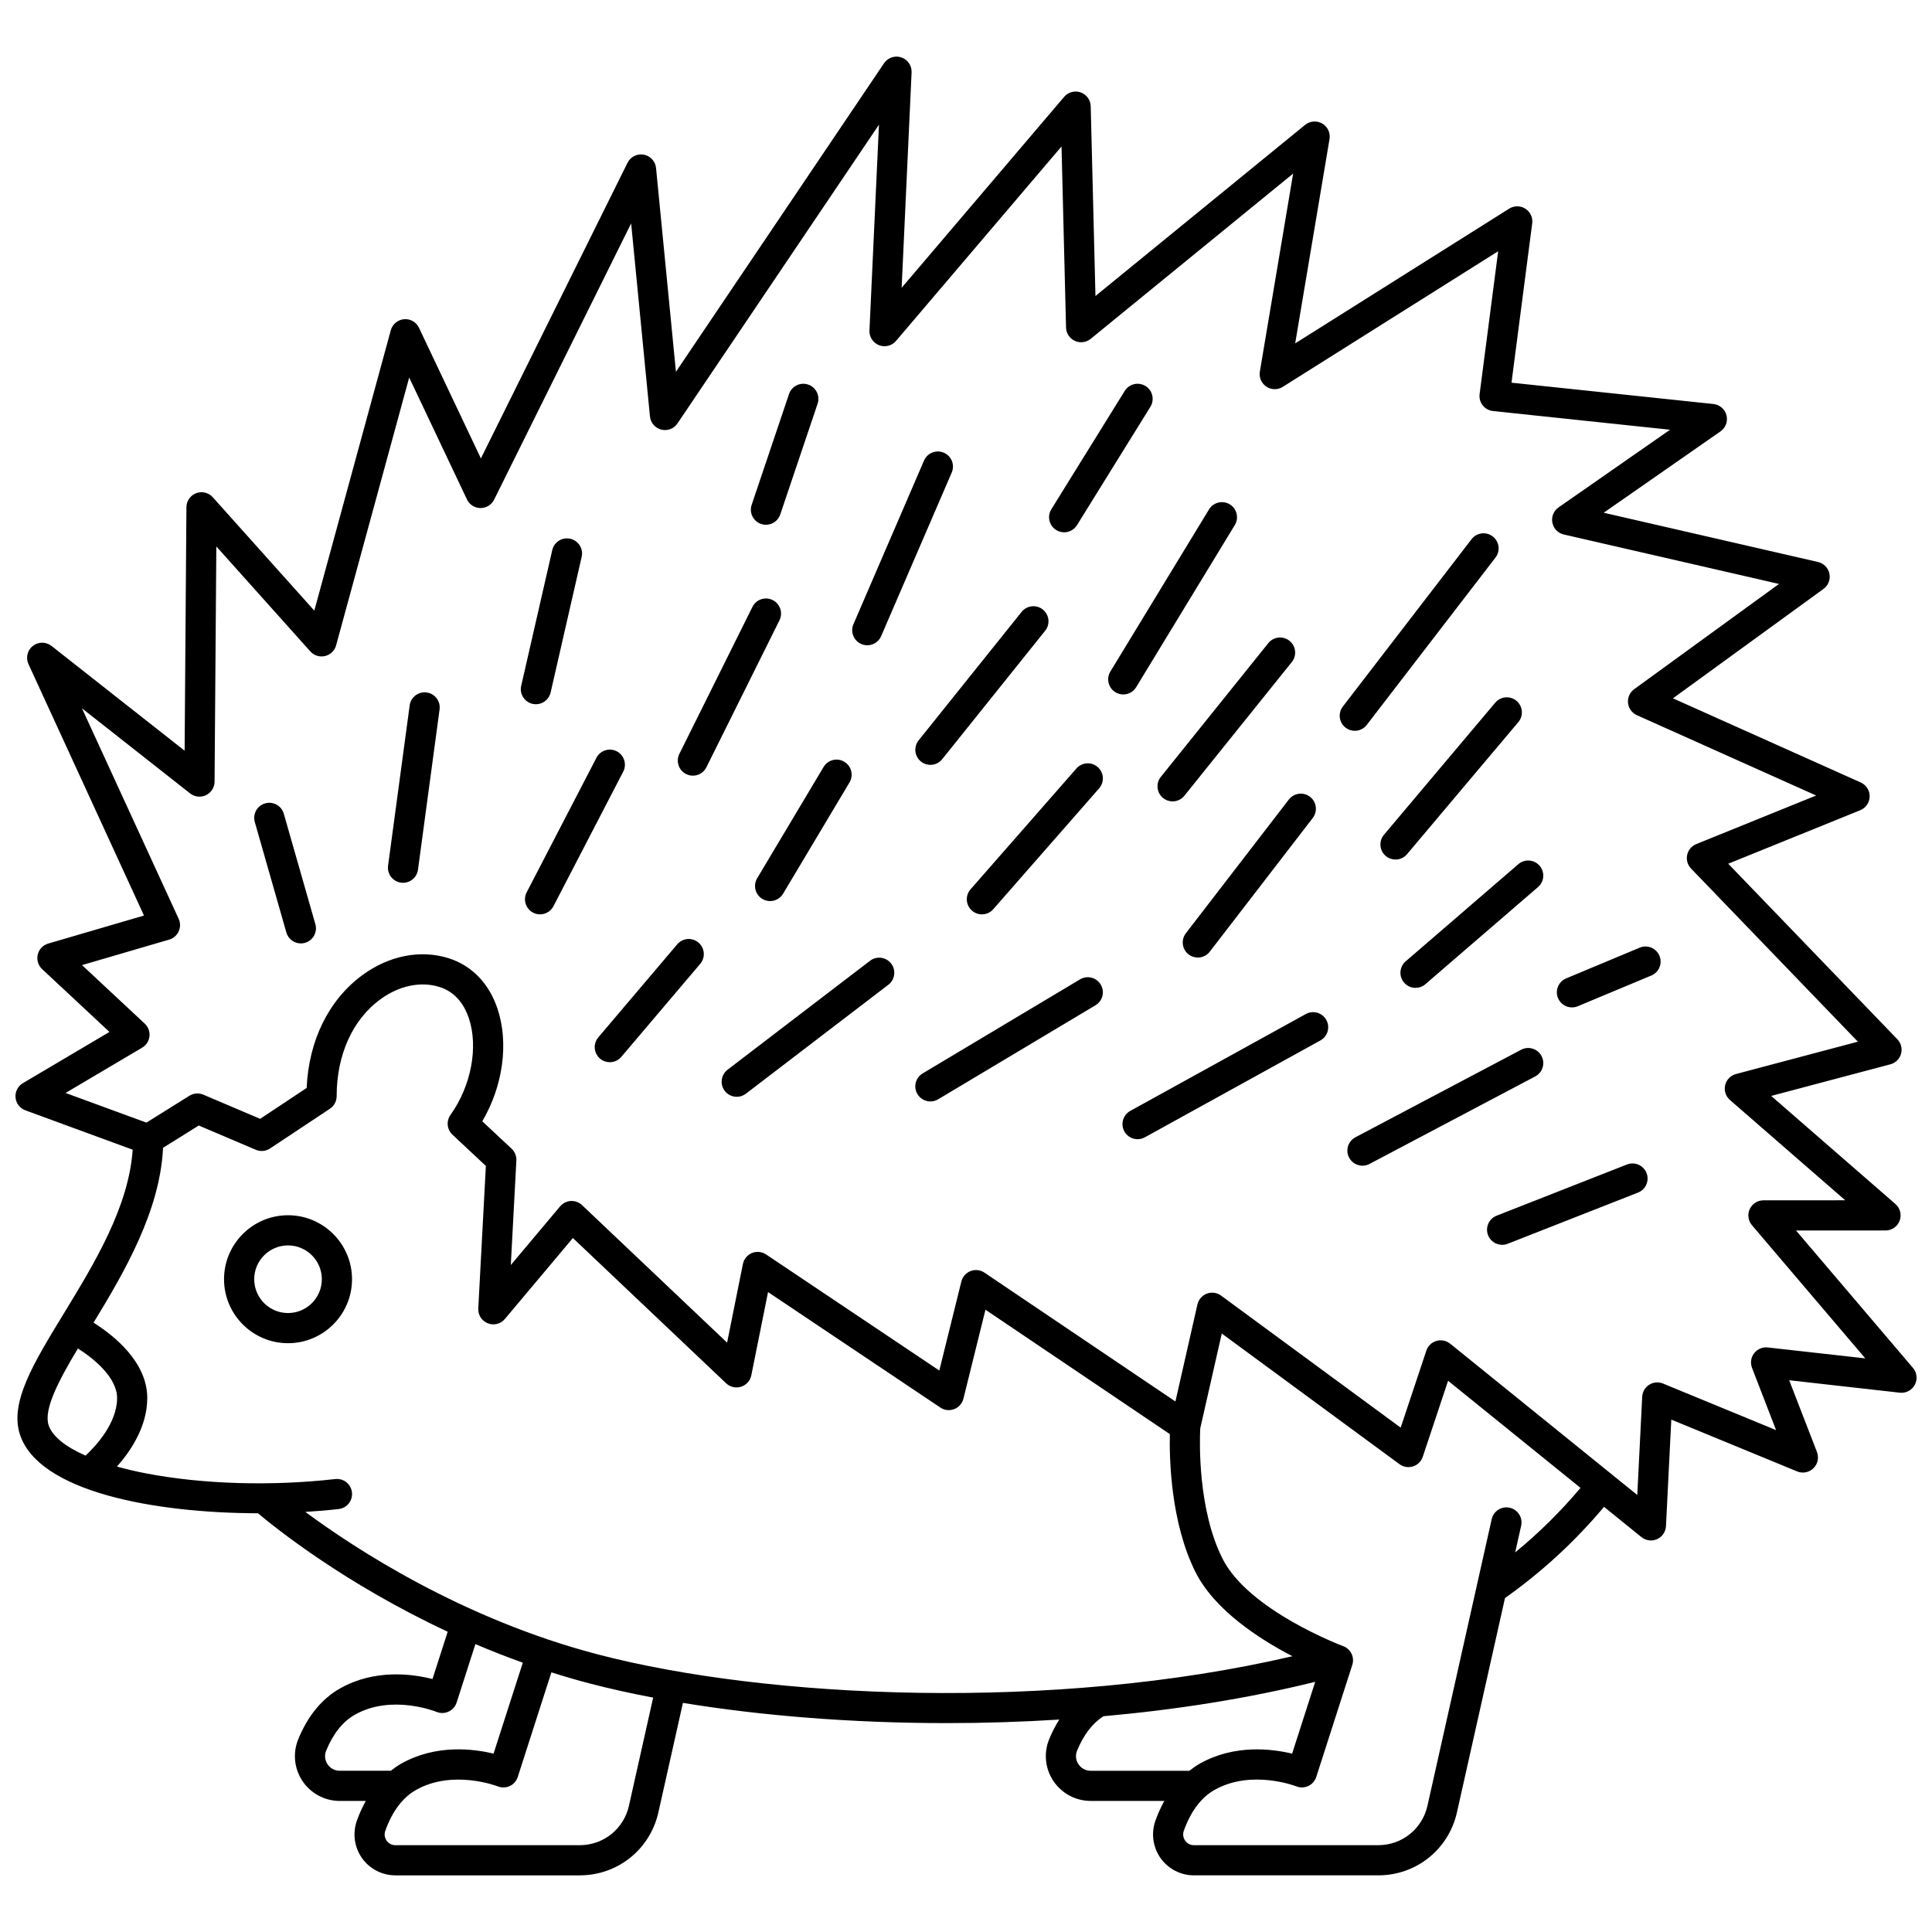 <?xml version="1.0" encoding="UTF-8"?>
<!-- Uploaded to: ICON Repo, www.iconrepo.com, Generator: ICON Repo Mixer Tools -->
<svg width="800px" height="800px" version="1.1" viewBox="144 144 512 512" xmlns="http://www.w3.org/2000/svg">
 <defs>
  <clipPath id="a">
   <path d="m148.09 159h503.81v482h-503.81z"/>
  </clipPath>
 </defs>
 <g clip-path="url(#a)">
  <path d="m220.33 466.05c-9.352 0-16.957 7.609-16.957 16.957 0 9.352 7.606 16.957 16.957 16.957 9.352 0 16.961-7.609 16.961-16.957 0-9.352-7.609-16.957-16.961-16.957zm0 25.918c-4.941 0-8.961-4.019-8.961-8.961 0-4.941 4.019-8.961 8.961-8.961 4.941 0 8.961 4.019 8.961 8.961 0.004 4.941-4.019 8.961-8.961 8.961zm399.64-21.867 23.715-0.012c1.668 0 3.16-1.035 3.742-2.598 0.582-1.562 0.137-3.324-1.121-4.418l-32.926-28.641 31.59-8.379c1.371-0.363 2.445-1.426 2.824-2.789s0.012-2.828-0.973-3.848l-44.824-46.52 34.984-14.176c1.484-0.602 2.469-2.031 2.496-3.633 0.027-1.602-0.898-3.066-2.363-3.723l-49.766-22.301 39.902-28.996c1.27-0.922 1.879-2.5 1.566-4.035s-1.496-2.746-3.019-3.098l-56.797-13.055 30.945-21.555c1.371-0.953 2.004-2.66 1.586-4.277-0.414-1.617-1.793-2.805-3.453-2.981l-53.516-5.652 5.488-42.223c0.199-1.535-0.504-3.051-1.812-3.883-1.309-0.836-2.977-0.84-4.285-0.016l-56.715 35.707 9.098-54.141c0.277-1.641-0.492-3.285-1.934-4.121-1.441-0.836-3.25-0.691-4.539 0.359l-55.555 45.348-1.258-50.289c-0.043-1.656-1.102-3.117-2.664-3.668-1.562-0.555-3.305-0.082-4.379 1.18l-43.062 50.602 2.637-57.082c0.082-1.789-1.035-3.418-2.738-3.981s-3.57 0.074-4.57 1.559l-55.145 81.762-5.269-53.996c-0.176-1.777-1.504-3.223-3.258-3.543-1.762-0.324-3.512 0.559-4.305 2.156l-38.855 78.34-16.41-34.621c-0.715-1.512-2.289-2.422-3.965-2.269-1.668 0.148-3.062 1.316-3.504 2.93l-20.27 74.301-26.91-30.055c-1.105-1.23-2.848-1.656-4.394-1.074-1.547 0.582-2.57 2.059-2.586 3.711l-0.48 64.531-35.277-27.762c-1.453-1.141-3.496-1.141-4.945 0-1.449 1.145-1.93 3.133-1.16 4.809l30.613 66.641-25.387 7.43c-1.379 0.402-2.438 1.516-2.769 2.914-0.332 1.398 0.109 2.867 1.16 3.848l17.848 16.656-22.949 13.574c-1.328 0.785-2.086 2.269-1.945 3.805 0.141 1.539 1.156 2.859 2.606 3.391l28.438 10.434c-1.023 15.156-10.145 30.141-18.25 43.414-8.047 13.184-14.406 23.594-11.625 32.074 4.969 15.152 35.516 20.805 63.09 20.867 4.617 3.891 23.023 18.672 50.27 31.391l-4.031 12.535c-5.418-1.375-15.273-2.68-24.41 2.441-4.852 2.719-8.609 7.269-11.168 13.523-1.496 3.656-1.07 7.797 1.133 11.078 2.215 3.297 5.906 5.266 9.875 5.266h6.891c-0.887 1.605-1.68 3.332-2.348 5.195-1.195 3.332-0.695 7.043 1.336 9.934 2.023 2.875 5.328 4.59 8.848 4.59h48.848c10.078 0 18.656-6.871 20.863-16.703l6.5-29.004c20.656 3.391 44.746 5.359 69.938 5.359 9.812 0 19.797-0.312 29.801-0.941-1 1.586-1.902 3.312-2.684 5.219-1.496 3.656-1.07 7.797 1.133 11.078 2.215 3.297 5.906 5.266 9.875 5.266h19.512c-0.887 1.605-1.68 3.332-2.348 5.195-1.195 3.332-0.695 7.043 1.336 9.934 2.023 2.875 5.332 4.594 8.852 4.594h48.848c10.078 0 18.66-6.871 20.863-16.703l12.73-56.785c9.711-6.859 18.52-14.969 26.25-24.164l9.906 8.012c0.727 0.586 1.617 0.891 2.516 0.891 0.555 0 1.109-0.113 1.633-0.348 1.375-0.613 2.285-1.945 2.359-3.449l1.41-28.234 33.348 13.734c1.477 0.609 3.176 0.277 4.32-0.84 1.141-1.117 1.508-2.809 0.934-4.301l-7.359-19.023 29.312 3.301c1.637 0.18 3.207-0.648 3.977-2.094 0.77-1.449 0.578-3.219-0.484-4.469zm-463.09 51.574c-1.363-4.16 2.66-11.789 7.766-20.324 4.344 2.758 10.383 7.769 10.383 13.137 0 6.586-5.496 12.594-8.352 15.27-5.387-2.375-8.836-5.16-9.797-8.082zm73.926 89.871c-0.727-1.082-0.863-2.394-0.371-3.594 1.855-4.539 4.438-7.758 7.676-9.574 9.762-5.469 21.438-0.766 21.543-0.723 1.031 0.434 2.199 0.414 3.219-0.055 1.02-0.469 1.793-1.344 2.137-2.41l4.977-15.488c4.027 1.719 8.219 3.371 12.562 4.926l-7.75 24.102c-5.398-1.305-15.266-2.508-24.402 2.609-0.988 0.555-1.922 1.215-2.824 1.93h-13.531c-1.316 0.004-2.496-0.625-3.234-1.723zm79.871 10.992c-1.379 6.156-6.75 10.457-13.059 10.457h-48.848c-0.934 0-1.773-0.438-2.309-1.195-0.543-0.773-0.672-1.73-0.352-2.629 1.863-5.195 4.625-8.844 8.195-10.848 9.793-5.484 21.5-0.961 21.605-0.918 1.031 0.414 2.188 0.383 3.191-0.09 1.004-0.473 1.77-1.34 2.109-2.398l8.914-27.727c3.316 1.051 6.699 2.043 10.164 2.949 5.211 1.367 10.848 2.613 16.809 3.746zm-8.359-40.133c-35.711-9.359-64.043-27.855-77.402-37.734 3.062-0.188 6.023-0.438 8.832-0.758 2.195-0.25 3.769-2.231 3.523-4.426-0.25-2.195-2.231-3.769-4.426-3.523-16.906 1.922-35.148 1.379-50.043-1.484-2.789-0.535-5.398-1.148-7.809-1.82 3.695-4.172 8.031-10.664 8.031-18.176 0-9.578-8.918-16.617-14.234-19.965 8.121-13.328 17.625-29.559 18.418-46.336l9.465-5.914 15.121 6.434c1.238 0.527 2.656 0.398 3.777-0.348l15.859-10.531c1.117-0.742 1.785-1.992 1.785-3.332 0-10.914 4.207-20.258 11.547-25.633 5.012-3.672 10.758-4.871 15.75-3.289 4.602 1.457 6.75 5.305 7.742 8.277 2.559 7.668 0.602 17.961-4.871 25.613-1.168 1.633-0.945 3.875 0.523 5.246l8.852 8.277-2.012 37.777c-0.094 1.719 0.926 3.301 2.523 3.93 1.602 0.633 3.426 0.172 4.527-1.148l18.023-21.453 40.613 38.5c1.055 1 2.57 1.348 3.957 0.91s2.426-1.598 2.715-3.023l4.434-22.062 45.672 30.609c1.086 0.727 2.453 0.879 3.668 0.406 1.215-0.469 2.125-1.504 2.438-2.769l5.84-23.574 48.863 32.969c-0.141 6.152 0.148 23.332 6.801 36.574 5.051 10.059 16.875 17.715 25.684 22.289-63.328 14.777-139.27 11.258-184.19-0.512zm127.49 29.141c-0.727-1.082-0.863-2.394-0.371-3.594 1.719-4.203 4.07-7.262 6.981-9.133 19.145-1.707 38.176-4.672 56.125-9.121l-6.117 19.035c-5.398-1.305-15.266-2.508-24.402 2.609-0.988 0.555-1.922 1.215-2.824 1.93h-26.152c-1.324 0-2.504-0.629-3.238-1.727zm115.73-56.145 1.582-7.059c0.484-2.156-0.871-4.293-3.027-4.777s-4.293 0.871-4.777 3.027l-17.023 75.941c-1.379 6.156-6.75 10.457-13.059 10.457h-48.848c-0.934 0-1.773-0.438-2.309-1.195-0.543-0.773-0.672-1.73-0.352-2.633 1.863-5.195 4.621-8.844 8.195-10.848 9.789-5.484 21.5-0.961 21.605-0.918 1.031 0.414 2.188 0.383 3.191-0.09s1.77-1.34 2.109-2.398l9.547-29.695c0.656-2.039-0.41-4.231-2.422-4.973-0.25-0.094-25.055-9.406-31.984-23.207-6.523-12.996-6.062-30.844-5.898-34.293 0.004-0.047-0.008-0.086-0.008-0.133l5.723-25.211 47.102 34.629c1.031 0.758 2.359 0.977 3.578 0.59 1.219-0.387 2.18-1.332 2.582-2.547l6.711-20.148 35.094 28.379c-5.258 6.262-11.055 11.98-17.312 17.102zm66.941-54.312c-1.379-0.156-2.758 0.426-3.613 1.531-0.855 1.109-1.066 2.578-0.562 3.883l6.379 16.492-29.969-12.344c-1.203-0.492-2.566-0.375-3.664 0.32-1.098 0.695-1.789 1.879-1.852 3.18l-1.301 26.035-49.59-40.102c-0.723-0.582-1.609-0.891-2.516-0.891-0.375 0-0.754 0.055-1.121 0.16-1.258 0.367-2.258 1.328-2.672 2.574l-6.801 20.41-47.594-34.988c-1.086-0.797-2.504-0.996-3.766-0.523s-2.203 1.547-2.504 2.863l-5.836 25.715-50.609-34.145c-1.082-0.73-2.453-0.887-3.672-0.418s-2.133 1.504-2.445 2.769l-5.844 23.594-45.906-30.766c-1.109-0.742-2.516-0.883-3.75-0.375-1.234 0.508-2.133 1.602-2.394 2.91l-4.188 20.84-38.445-36.449c-0.801-0.758-1.883-1.152-2.977-1.09-1.102 0.062-2.125 0.578-2.836 1.422l-13.062 15.551 1.473-27.699c0.062-1.18-0.398-2.324-1.262-3.133l-7.769-7.266c5.477-9.324 7.078-20.691 4.031-29.832-2.231-6.695-6.82-11.445-12.918-13.371-7.453-2.356-15.797-0.73-22.887 4.465-8.906 6.527-14.223 17.34-14.77 29.906l-12.324 8.184-15.059-6.406c-1.203-0.512-2.578-0.402-3.688 0.289l-11.391 7.121-21.426-7.859 20.293-12.008c1.086-0.641 1.805-1.758 1.938-3.008 0.137-1.254-0.324-2.496-1.246-3.356l-16.621-15.512 23.094-6.758c1.117-0.324 2.035-1.121 2.516-2.18 0.484-1.059 0.48-2.273-0.004-3.328l-25.629-55.789 28.668 22.559c1.199 0.941 2.828 1.121 4.207 0.461 1.375-0.66 2.254-2.047 2.266-3.574l0.469-62.344 24.91 27.824c0.98 1.09 2.473 1.559 3.898 1.223s2.555-1.426 2.938-2.84l19.363-70.969 15.312 32.309c0.656 1.383 2.047 2.273 3.578 2.285h0.035c1.52 0 2.906-0.859 3.582-2.223l36.312-73.215 4.988 51.16c0.164 1.68 1.363 3.074 2.996 3.488 1.641 0.418 3.356-0.242 4.297-1.641l53.395-79.168-2.519 54.531c-0.078 1.707 0.938 3.277 2.527 3.906 1.594 0.625 3.406 0.176 4.512-1.129l43.859-51.539 1.199 47.988c0.039 1.527 0.941 2.894 2.328 3.535 1.387 0.637 3.016 0.43 4.199-0.535l53.652-43.793-8.816 52.465c-0.262 1.555 0.414 3.117 1.727 3.992s3.016 0.895 4.348 0.055l57.078-35.938-4.918 37.855c-0.141 1.07 0.16 2.148 0.828 2.992 0.668 0.844 1.645 1.387 2.719 1.5l46.922 4.957-29.547 20.582c-1.297 0.902-1.941 2.488-1.641 4.039 0.301 1.555 1.488 2.781 3.027 3.137l57.031 13.109-38.383 27.895c-1.152 0.84-1.773 2.231-1.625 3.648 0.148 1.418 1.039 2.652 2.344 3.234l47.512 21.289-31.773 12.875c-1.23 0.5-2.133 1.574-2.41 2.875-0.277 1.297 0.109 2.648 1.031 3.606l44.211 45.883-32.305 8.57c-1.43 0.379-2.535 1.52-2.871 2.961s0.152 2.949 1.27 3.922l30.555 26.578-21.68 0.012c-1.559 0-2.977 0.906-3.629 2.32-0.652 1.414-0.426 3.082 0.586 4.269l30.035 35.297zm-384.9-112.17c0.605 2.125-0.621 4.336-2.746 4.941-0.367 0.105-0.738 0.156-1.102 0.156-1.742 0-3.34-1.145-3.844-2.902l-8.363-29.273c-0.605-2.125 0.621-4.336 2.746-4.941 2.125-0.609 4.336 0.625 4.941 2.746zm32.914-56.914-5.723 42.477c-0.27 2.008-1.984 3.465-3.957 3.465-0.18 0-0.355-0.012-0.539-0.035-2.188-0.293-3.723-2.309-3.43-4.496l5.723-42.477c0.293-2.188 2.305-3.723 4.496-3.43 2.188 0.293 3.723 2.309 3.43 4.496zm24.641-1.477c-2.152-0.492-3.5-2.637-3.008-4.789l8.227-35.957c0.492-2.152 2.641-3.496 4.789-3.008 2.152 0.492 3.5 2.637 3.008 4.789l-8.227 35.957c-0.426 1.852-2.07 3.109-3.894 3.109-0.297 0-0.598-0.035-0.895-0.102zm24.027 17.969-18.488 35.656c-0.711 1.371-2.106 2.16-3.551 2.16-0.621 0-1.25-0.145-1.836-0.449-1.961-1.016-2.727-3.43-1.711-5.391l18.488-35.656c1.016-1.961 3.434-2.727 5.391-1.711 1.957 1.02 2.723 3.434 1.707 5.391zm41.41-40.117-19.367 38.957c-0.699 1.406-2.113 2.219-3.582 2.219-0.598 0-1.207-0.137-1.777-0.418-1.977-0.984-2.785-3.383-1.801-5.359l19.367-38.957c0.984-1.977 3.387-2.785 5.359-1.801 1.977 0.984 2.781 3.383 1.801 5.359zm19.598 1.039 18.707-43.359c0.875-2.027 3.231-2.961 5.258-2.086s2.961 3.227 2.086 5.254l-18.707 43.359c-0.652 1.512-2.125 2.418-3.672 2.418-0.527 0-1.066-0.105-1.582-0.328-2.027-0.879-2.965-3.231-2.09-5.258zm-41.062 84.371c1.684 1.43 1.891 3.953 0.461 5.637l-20.91 24.652c-0.793 0.934-1.918 1.414-3.051 1.414-0.914 0-1.832-0.312-2.586-0.949-1.684-1.43-1.891-3.953-0.461-5.637l20.91-24.652c1.43-1.688 3.953-1.895 5.637-0.465zm15.551-17.047 17.605-29.492c1.133-1.895 3.586-2.516 5.484-1.383 1.895 1.133 2.516 3.586 1.383 5.484l-17.605 29.492c-0.75 1.254-2.074 1.949-3.438 1.949-0.695 0-1.402-0.184-2.047-0.566-1.895-1.133-2.516-3.59-1.383-5.484zm42.793-36.547 27.293-34.047c1.383-1.723 3.898-2 5.621-0.617 1.723 1.383 2 3.898 0.617 5.621l-27.293 34.047c-0.789 0.984-1.953 1.496-3.121 1.496-0.875 0-1.762-0.285-2.5-0.879-1.723-1.383-2-3.898-0.617-5.621zm54.223-12.164c-0.707 0-1.426-0.188-2.074-0.582-1.887-1.148-2.484-3.609-1.336-5.496l26.145-42.965c1.148-1.887 3.609-2.484 5.492-1.336 1.887 1.148 2.484 3.609 1.336 5.496l-26.145 42.965c-0.75 1.234-2.07 1.918-3.418 1.918zm9.961 21.844 28.48-35.438c1.383-1.719 3.898-1.996 5.621-0.613 1.723 1.383 1.996 3.898 0.613 5.621l-28.48 35.438c-0.789 0.984-1.949 1.492-3.121 1.492-0.879 0-1.762-0.289-2.504-0.883-1.719-1.379-1.996-3.894-0.609-5.617zm51.398-12.207c-0.852 0-1.707-0.27-2.434-0.828-1.75-1.348-2.078-3.856-0.73-5.606l34.113-44.348c1.348-1.75 3.859-2.078 5.606-0.73 1.75 1.348 2.078 3.856 0.73 5.606l-34.113 44.348c-0.785 1.023-1.973 1.559-3.172 1.559zm37.223-7.453c1.422-1.688 3.945-1.902 5.637-0.48 1.688 1.422 1.902 3.945 0.48 5.633l-29.492 34.996c-0.789 0.938-1.922 1.422-3.059 1.422-0.91 0-1.824-0.309-2.574-0.941-1.688-1.422-1.902-3.945-0.48-5.633zm-49.086 24.938c1.75 1.348 2.074 3.859 0.73 5.609l-27.293 35.438c-0.789 1.023-1.973 1.559-3.172 1.559-0.852 0-1.711-0.27-2.438-0.832-1.75-1.348-2.074-3.859-0.73-5.609l27.293-35.438c1.352-1.746 3.859-2.074 5.609-0.727zm-56.262-7.871c1.66 1.457 1.828 3.981 0.371 5.644l-28.055 32.023c-0.789 0.902-1.895 1.363-3.012 1.363-0.938 0-1.875-0.324-2.633-0.992-1.66-1.457-1.828-3.981-0.371-5.644l28.055-32.023c1.453-1.66 3.981-1.828 5.644-0.371zm-54.734 52.078c1.34 1.754 1.008 4.262-0.746 5.606l-37.754 28.871c-0.727 0.555-1.578 0.824-2.426 0.824-1.203 0-2.391-0.539-3.18-1.57-1.34-1.754-1.008-4.262 0.746-5.606l37.754-28.871c1.754-1.344 4.262-1.008 5.606 0.746zm55.531 5.559c1.133 1.895 0.516 4.352-1.383 5.484l-41.703 24.922c-0.645 0.383-1.348 0.566-2.047 0.566-1.359 0-2.688-0.695-3.438-1.945-1.133-1.895-0.516-4.352 1.383-5.484l41.703-24.922c1.895-1.137 4.352-0.516 5.484 1.379zm59.785 9.375c1.066 1.934 0.363 4.367-1.57 5.434l-46.52 25.668c-0.613 0.336-1.273 0.5-1.93 0.5-1.41 0-2.777-0.746-3.504-2.066-1.066-1.934-0.363-4.367 1.57-5.434l46.52-25.668c1.938-1.07 4.367-0.367 5.434 1.566zm50.887-41.281c1.672-1.441 4.199-1.254 5.641 0.418 1.441 1.672 1.254 4.199-0.418 5.641l-29.859 25.75c-0.754 0.652-1.684 0.969-2.609 0.969-1.121 0-2.238-0.469-3.031-1.387-1.441-1.672-1.254-4.199 0.418-5.641zm4.481 56.246-43.922 23.195c-0.598 0.312-1.234 0.465-1.863 0.465-1.438 0-2.824-0.773-3.539-2.133-1.031-1.953-0.285-4.371 1.668-5.402l43.922-23.195c1.953-1.031 4.371-0.285 5.402 1.668s0.285 4.371-1.668 5.402zm32.914-31.973c0.852 2.039-0.109 4.379-2.148 5.231l-19.496 8.145c-0.504 0.211-1.027 0.309-1.539 0.309-1.562 0-3.051-0.926-3.691-2.457-0.852-2.039 0.109-4.379 2.148-5.231l19.496-8.145c2.039-0.852 4.379 0.109 5.231 2.148zm-3.422 57.574c0.809 2.055-0.203 4.375-2.258 5.184l-34.547 13.57c-0.48 0.188-0.977 0.277-1.461 0.277-1.598 0-3.102-0.961-3.723-2.539-0.809-2.055 0.203-4.375 2.258-5.184l34.547-13.57c2.055-0.805 4.375 0.207 5.184 2.262zm-237.15-177.07 9.902-29.367c0.703-2.094 2.973-3.219 5.066-2.512s3.215 2.973 2.512 5.066l-9.902 29.367c-0.562 1.668-2.121 2.723-3.789 2.723-0.426 0-0.855-0.066-1.277-0.211-2.094-0.707-3.215-2.973-2.512-5.066zm79.418 1.168 19.453-31.367c1.164-1.879 3.629-2.453 5.508-1.293 1.875 1.164 2.453 3.629 1.289 5.504l-19.453 31.367c-0.758 1.219-2.062 1.891-3.402 1.891-0.719 0-1.445-0.195-2.102-0.602-1.879-1.16-2.457-3.621-1.293-5.5z"/>
 </g>
</svg>